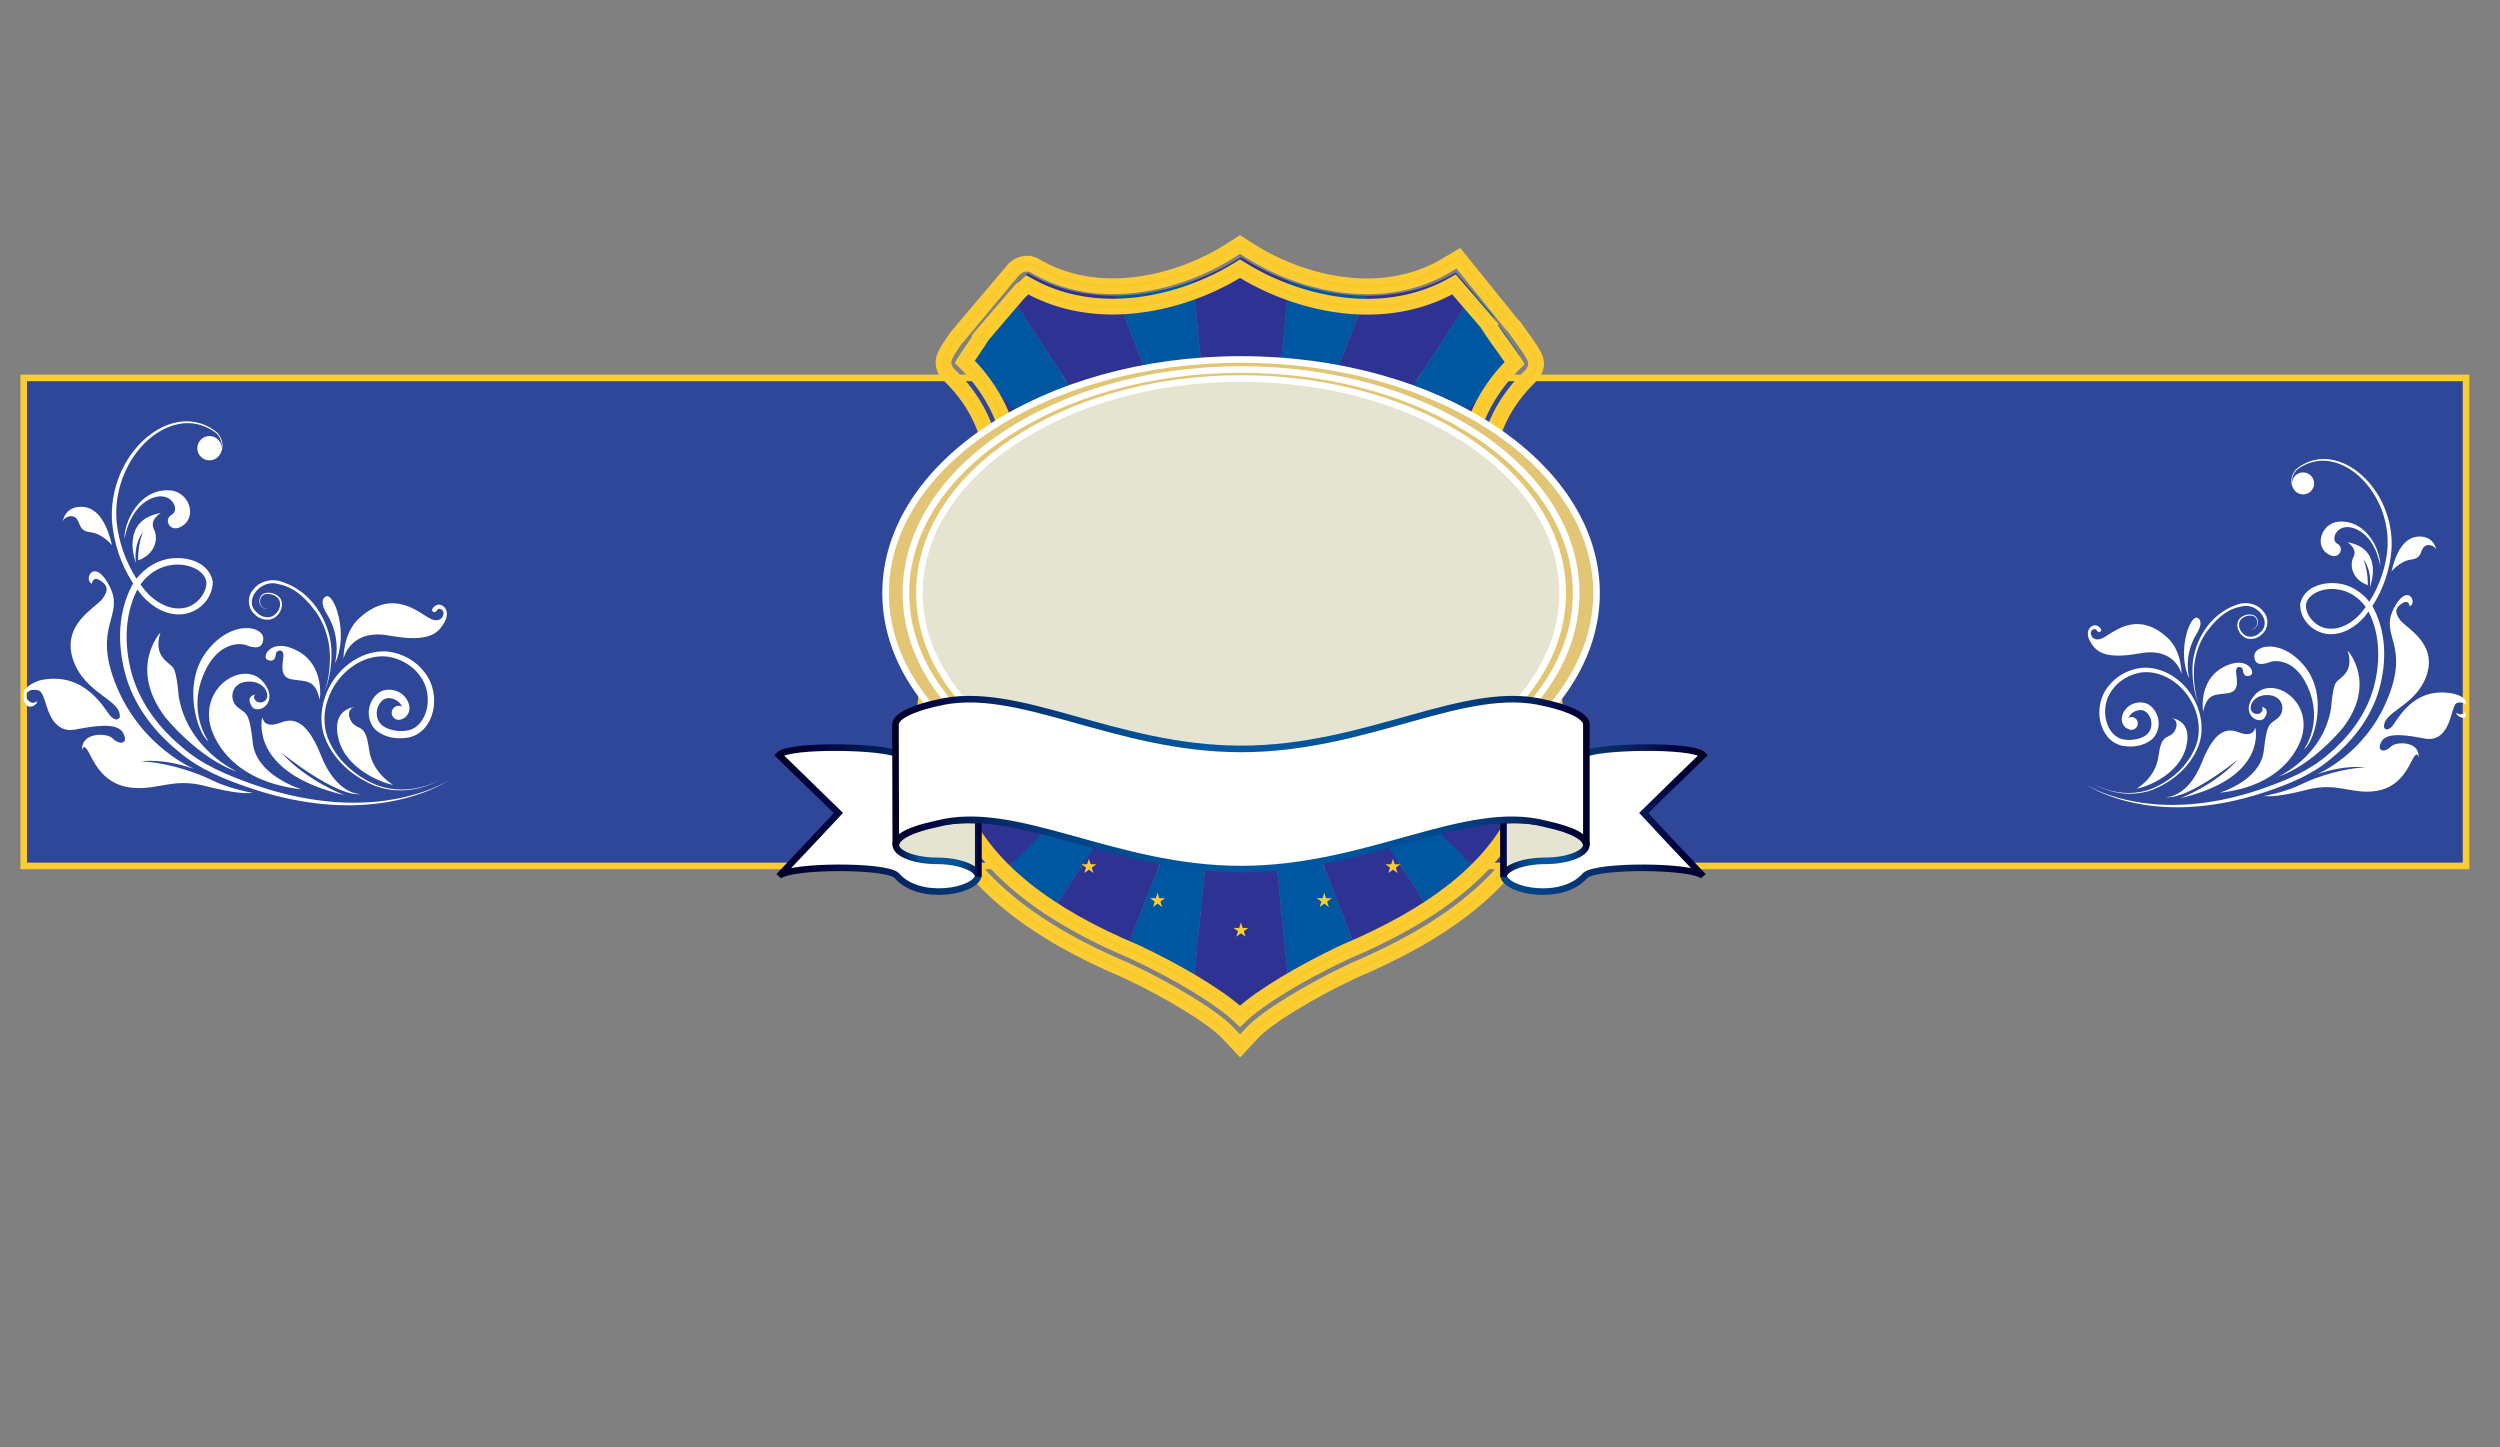 <!-- Generator: Adobe Illustrator 16.0.0, SVG Export Plug-In . SVG Version: 6.00 Build 0)  -->
<svg version="1.1" id="Layer_1" xmlns="http://www.w3.org/2000/svg" xmlns:xlink="http://www.w3.org/1999/xlink" x="0px" y="0px" width="760px" height="440px" viewBox="0 0 380 220" enable-background="new 0 0 380 220" xml:space="preserve">
<rect x="0" y="0" width="380" height="220" fill="#808080" stroke="none"/>
<g id="Swim">
	
		<rect id="Background" x="3.604" y="57.443" fill="#2E4799" stroke="#FBCC34" stroke-miterlimit="10" width="371.233" height="74.177" class="svg_element" onclick="choose_color(Background,0)"><title xmlns="">Background</title></rect>
	<g id="Badge_Background_2" class="svg_element" onclick="choose_color(Badge_Background_2,0)">
		<path fill="#0057A1" d="M195.793,148.822c2.779-1.671,5.954-3.353,9.025-4.795c0.356-0.147,0.7-0.305,1.051-0.459l-14.226-36.275    L195.793,148.822z"></path>
		<path fill="#0057A1" d="M171.478,143.603c0.284,0.122,0.562,0.251,0.849,0.367c3.128,1.464,6.346,3.168,9.154,4.859l4.139-41.283    L171.478,143.603z"></path>
		<path fill="#0057A1" d="M195.57,105.081l21.383,32.709c2.85-1.81,5.323-3.706,7.429-5.702l-27.942-27.781    C196.165,104.579,195.874,104.837,195.57,105.081z"></path>
		<path fill="#0057A1" d="M181.682,87.895l-28.365-43.39l-4.646,5.389c0.19,0.216-2.625,3.842-2.498,4.062    c1.037,0.985,1.958,2.018,2.772,3.087l31.844,31.661C181.072,88.417,181.368,88.147,181.682,87.895z"></path>
		<path fill="#0057A1" d="M181.318,42.699c-3.638,1.342-7.621,2.19-11.645,2.238l15.945,40.658L181.318,42.699z"></path>
		<path fill="#0057A1" d="M180.888,104.341l-27.953,27.791c2.11,1.996,4.591,3.894,7.442,5.702l21.388-32.718    C181.46,104.872,181.165,104.613,180.888,104.341z"></path>
		<path fill="#0057A1" d="M196.536,88.738l31.825-31.642c0.781-1.022,1.651-2.013,2.636-2.957c0.156-0.28-4.185-5.78-3.968-6.029    l-3.033-3.531L195.655,87.93C195.964,88.184,196.257,88.453,196.536,88.738z"></path>
		<path fill="#0057A1" d="M191.647,85.837l16.032-40.886c-4.061-0.034-8.07-0.887-11.727-2.24l-4.31,43.126    C191.644,85.837,191.646,85.837,191.647,85.837z"></path>
	<title xmlns="">Badge_Background_2</title></g>
	<path id="Badge_Background_1" fill="#2E3393" d="M224.848,63.494c0.8-2.215,1.965-4.371,3.514-6.397l-31.825,31.642   c-0.279-0.285-0.572-0.555-0.881-0.809l28.341-43.351l-2.715-3.155c-4.299,2.553-8.981,3.568-13.602,3.527l-16.032,40.886   c-0.002,0-0.004,0-0.004,0l4.31-43.126c-2.669-0.986-5.149-2.238-7.319-3.631c-2.17,1.389-4.649,2.635-7.315,3.619l4.301,42.896   l-15.945-40.658c-4.581,0.056-9.213-0.928-13.438-3.418c-0.096-0.031-1.226,1.156-1.312,1.122l-1.607,1.863l28.365,43.39   c-0.313,0.253-0.609,0.522-0.894,0.809l-31.844-31.661c4.561,5.99,5.724,13.121,4.374,19.392l24.73,16.471l-27.635-9.018   c-1.067,2.235-2.028,4.413-2.866,6.537c-0.385,0.975-0.737,1.932-1.075,2.882l28.36,3.326l-30.407,3.563   c-0.954,4.067-1.37,7.904-1.194,11.523l34.464-11.247l-32.147,21.411c1.601,3.675,4.04,7.081,7.387,10.249l27.953-27.791   c0.277,0.272,0.572,0.531,0.877,0.775l-21.388,32.718c2.206,1.399,4.622,2.748,7.289,4.041c1.234,0.589,2.511,1.17,3.812,1.728   l14.142-36.057l-4.139,41.283c3.131,1.885,5.754,3.749,7.153,5.23c1.391-1.488,4.023-3.355,7.159-5.237l-4.149-41.529   l14.226,36.275c1.259-0.545,2.502-1.107,3.698-1.693c2.702-1.309,5.158-2.67,7.386-4.085l-21.383-32.709   c0.304-0.244,0.595-0.502,0.869-0.774l27.942,27.781c3.346-3.166,5.771-6.576,7.364-10.249l-32.013-21.323l34.318,11.199   c0.176-3.617-0.233-7.45-1.191-11.521l-30.403-3.562l28.353-3.325c-1.072-3.021-2.391-6.155-3.951-9.415l-27.479,8.968   l24.597-16.381C223.079,72.329,223.282,67.809,224.848,63.494z" class="svg_element" onclick="choose_color(Badge_Background_1,0)"><title xmlns="">Badge_Background_1</title></path>
	<g id="Face_Design" class="svg_element" onclick="choose_color(Face_Design,0)">
		<path id="Badge_Outline" fill="#FBC926" stroke="#FBCC34" stroke-miterlimit="10" d="M188.5,159.994l-2.398-2.534    c-2.169-2.294-8.588-6.226-15.265-9.35c-1.38-0.569-2.893-1.252-4.733-2.131c-13.306-6.453-21.374-14.334-24.663-24.094    c-3.692-10.943-1.406-23.963,7.195-40.976c2.981-6.501,2.639-16.284-4.872-23.435l-0.41-0.429l-0.191-0.339    c-1.058-1.891-0.108-3.265,1.329-5.346l0.29-0.421l0.38-0.476l8.541-10.101c0.572-0.498,1.274-0.978,2.375-0.978h0.528    l0.902,0.315l0.237,0.14c3.341,1.972,7.183,2.972,11.415,2.972c5.849,0,12.248-1.949,17.554-5.347l1.772-1.132l1.766,1.132    c5.309,3.406,11.702,5.359,17.542,5.359c4.306,0,8.232-1.033,11.667-3.072l2.376-1.414l8.427,10.444l0.367,0.348    c0.255,0.362,0.534,0.749,0.785,1.097l0.162,0.229c2.472,3.426,3.217,4.46,2.14,6.415l-0.32,0.511l-0.284,0.271    c-7.913,7.584-7.517,17.28-4.772,23.279c8.603,16.993,10.896,30.015,7.203,40.951c-3.291,9.758-11.372,17.638-24.703,24.089    c-1.563,0.766-3.198,1.506-4.854,2.202c-6.648,3.125-13.013,7.028-15.111,9.268L188.5,159.994z M144.515,56.271l0.206,0.191    c8.014,7.626,8.37,18.077,5.171,25.053c-8.434,16.681-10.695,29.357-7.131,39.925c3.165,9.389,10.998,17.004,23.949,23.283    c1.814,0.866,3.304,1.54,4.689,2.111c6.844,3.203,13.441,7.261,15.715,9.666l1.377,1.459l1.366-1.467    c2.203-2.355,8.747-6.387,15.561-9.589c1.659-0.698,3.27-1.428,4.813-2.184c12.979-6.28,20.827-13.896,23.991-23.28    c3.566-10.561,1.298-23.239-7.137-39.902c-2.946-6.438-3.377-16.799,5.063-24.89l0.212-0.2l0.137-0.249    c0.625-1.138,0.344-1.606-2.05-4.927l-0.164-0.229c-0.239-0.328-0.5-0.693-0.745-1.038l-0.324-0.299l-7.703-9.55l-1.34,0.797    c-3.652,2.168-7.816,3.268-12.378,3.268c-6.1,0-12.767-2.034-18.294-5.58l-1.016-0.65l-1.019,0.651    c-5.524,3.537-12.196,5.567-18.306,5.567c-4.485,0-8.562-1.065-12.125-3.166l-0.172-0.102l-0.484-0.16h-0.302    c-0.61,0-0.986,0.224-1.431,0.609l-0.198,0.195l-8.804,10.558c-1.477,2.139-1.873,2.8-1.267,3.883L144.515,56.271z     M188.484,155.446l-0.487-0.472c-2.712-2.622-9.094-6.514-15.881-9.683c-1.414-0.583-2.887-1.247-4.669-2.103    c-12.513-6.066-20.059-13.358-23.072-22.294c-3.409-10.114-1.173-22.384,7.036-38.613l0.04-0.074    c3.393-7.38,3.084-18.54-5.305-26.732l-0.396-0.385l0.286-0.474c0.212-0.35,0.589-0.898,0.99-1.479    c0.323-0.466,0.725-1.049,0.992-1.468l0.33-0.517l-0.061-0.062l0.387-0.508l6.046-7.017l0.058,0.021l0.606-0.568    c0.092-0.089,0.187-0.179,0.268-0.252l0.374-0.336l0.437,0.249c3.754,2.141,8.027,3.228,12.699,3.231    c6.301,0,13.207-2.063,18.948-5.663l0.37-0.232l0.371,0.232c5.742,3.608,12.646,5.677,18.941,5.677    c4.713,0,9.048-1.109,12.88-3.297l0.498-0.285l5.96,6.93l-0.082,0.088l0.343,0.523c0.409,0.628,1.153,1.663,1.679,2.388    l0.178,0.249c0.73,1.013,1.306,1.814,1.587,2.287l0.28,0.471l-0.392,0.383c-8.849,8.687-8.323,19.754-5.188,26.592l0.032,0.08    c8.206,16.188,10.451,28.457,7.044,38.561c-3.017,8.933-10.581,16.224-23.126,22.292c-1.502,0.737-3.097,1.459-4.734,2.148    c-6.928,3.254-13.112,7.03-15.784,9.639L188.484,155.446z M147.525,54.881c8.479,8.627,8.733,20.206,5.169,27.957l-0.053,0.097    c-8.017,15.852-10.229,27.779-6.946,37.515c2.889,8.563,10.202,15.591,22.357,21.484c1.755,0.842,3.205,1.496,4.562,2.055    l0.07,0.029c6.668,3.113,12.743,6.779,15.796,9.506c2.983-2.677,9.006-6.316,15.648-9.435l0.073-0.034    c1.624-0.685,3.195-1.397,4.676-2.121c12.192-5.896,19.524-12.924,22.416-21.485c3.277-9.725,1.059-21.651-6.988-37.533    l-0.046-0.104c-3.266-7.118-3.859-18.612,5.088-27.74c-0.302-0.447-0.742-1.06-1.229-1.736l-0.178-0.247    c-0.532-0.733-1.289-1.787-1.715-2.44l-0.787-1.202l-4.579-5.325c-3.919,2.125-8.313,3.201-13.066,3.201    c-6.416,0-13.43-2.06-19.312-5.661c-5.883,3.593-12.899,5.646-19.318,5.646c-4.732-0.003-9.082-1.066-12.938-3.162l-0.831,0.78    l-5.575,6.52l-0.623,0.977c-0.276,0.433-0.691,1.034-0.993,1.472C147.948,54.26,147.712,54.6,147.525,54.881z"></path>
		<polygon fill="#FBCC34" points="188.619,140.216 188.886,141.041 189.753,141.041 189.054,141.549 189.319,142.374     188.619,141.864 187.918,142.374 188.186,141.549 187.485,141.041 188.353,141.041   "></polygon>
		<polygon fill="#FBCC34" points="165.511,130.543 165.778,131.366 166.644,131.366 165.943,131.874 166.212,132.697     165.511,132.189 164.81,132.697 165.078,131.874 164.376,131.366 165.243,131.366   "></polygon>
		<polygon fill="#FBCC34" points="211.729,130.543 211.995,131.366 212.862,131.366 212.161,131.874 212.43,132.697     211.729,132.189 211.025,132.697 211.295,131.874 210.592,131.366 211.458,131.366   "></polygon>
		<polygon fill="#FBCC34" points="175.946,135.708 176.214,136.531 177.082,136.531 176.379,137.04 176.647,137.864     175.946,137.356 175.246,137.864 175.514,137.04 174.813,136.531 175.678,136.531   "></polygon>
		<polygon fill="#FBCC34" points="201.292,135.708 201.56,136.531 202.425,136.531 201.726,137.04 201.993,137.864 201.292,137.356     200.59,137.864 200.858,137.04 200.158,136.531 201.022,136.531   "></polygon>
	<title xmlns="">Face_Design</title></g>
	<ellipse id="Face_Background" fill="#E5E4D1" cx="188.642" cy="90.14" rx="49.399" ry="32.697" class="svg_element" onclick="choose_color(Face_Background,0)"><title xmlns="">Face_Background</title></ellipse>
	<g id="Face_Ring" class="svg_element" onclick="choose_color(Face_Ring,0)">
		<path fill="#E2C675" stroke="#FFFFFF" stroke-miterlimit="10" d="M136.784,90.142c0-18.791,23.263-34.077,51.857-34.077    c28.593,0,51.857,15.286,51.857,34.077c0,18.788-23.265,34.075-51.857,34.075C160.047,124.217,136.784,108.93,136.784,90.142z     M237.528,90.142c0-17.98-21.931-32.608-48.887-32.608c-26.957,0-48.888,14.628-48.888,32.608s21.931,32.606,48.888,32.606    C215.598,122.748,237.528,108.122,237.528,90.142z"></path>
		<path fill="#E2C675" stroke="#FFFFFF" stroke-miterlimit="10" d="M134.61,90.142c0-19.578,24.237-35.506,54.031-35.506    c29.792,0,54.029,15.928,54.029,35.506s-24.237,35.504-54.029,35.504C158.848,125.646,134.61,109.72,134.61,90.142z     M239.576,90.142c0-18.735-22.847-33.976-50.935-33.976c-28.087,0-50.938,15.24-50.938,33.976    c0,18.732,22.851,33.974,50.938,33.974C216.729,124.115,239.576,108.874,239.576,90.142z"></path>
	<title xmlns="">Face_Ring</title></g>
	<g id="Ribbon" class="svg_element" onclick="choose_color(Ribbon,0)">
		<linearGradient id="SVGID_1_" gradientUnits="userSpaceOnUse" x1="117.7" y1="124.58" x2="259.581" y2="124.58">
			<stop offset="0" style="stop-color:#000022"></stop>
			<stop offset="0.039" style="stop-color:#000039"></stop>
			<stop offset="0.101" style="stop-color:#031A54"></stop>
			<stop offset="0.165" style="stop-color:#062E6B"></stop>
			<stop offset="0.23" style="stop-color:#033D7E"></stop>
			<stop offset="0.295" style="stop-color:#00488C"></stop>
			<stop offset="0.36" style="stop-color:#005097"></stop>
			<stop offset="0.427" style="stop-color:#00559E"></stop>
			<stop offset="0.497" style="stop-color:#0057A1"></stop>
			<stop offset="0.623" style="stop-color:#00559F"></stop>
			<stop offset="0.695" style="stop-color:#005299"></stop>
			<stop offset="0.753" style="stop-color:#004C92"></stop>
			<stop offset="0.804" style="stop-color:#004487"></stop>
			<stop offset="0.849" style="stop-color:#05397A"></stop>
			<stop offset="0.892" style="stop-color:#062C68"></stop>
			<stop offset="0.931" style="stop-color:#031A54"></stop>
			<stop offset="0.968" style="stop-color:#00003E"></stop>
			<stop offset="1" style="stop-color:#000022"></stop>
		</linearGradient>
		<path fill="#FFFFFF" stroke="url(#SVGID_1_)" stroke-miterlimit="10" d="M240.893,114.675c1.354-1.212,16.454-1.584,17.992,0.095    c-3.028,2.936-6.058,5.873-9.041,8.809c2.983,3.218,6.013,6.435,9.041,9.603c-1.304-1.632-16.361-1.725-17.946-0.094    c-3.446,3.965-11.839,2.425-12.397,0.094v-18.552C228.636,117.193,237.397,118.777,240.893,114.675L240.893,114.675z     M136.342,114.675c-1.352-1.212-16.406-1.584-17.944,0.095c3.028,2.936,6.012,5.873,9.042,8.809    c-3.03,3.218-6.014,6.435-9.042,9.603c1.304-1.632,16.36-1.725,17.898-0.094c3.449,3.965,11.841,2.425,12.398,0.094v-18.552    C148.603,117.193,139.883,118.777,136.342,114.675z"></path>
		<linearGradient id="SVGID_2_" gradientUnits="userSpaceOnUse" x1="135.657" y1="128.709" x2="149.194" y2="128.709">
			<stop offset="0" style="stop-color:#000022"></stop>
			<stop offset="0.039" style="stop-color:#000039"></stop>
			<stop offset="0.101" style="stop-color:#031A54"></stop>
			<stop offset="0.165" style="stop-color:#062E6B"></stop>
			<stop offset="0.23" style="stop-color:#033D7E"></stop>
			<stop offset="0.295" style="stop-color:#00488C"></stop>
			<stop offset="0.36" style="stop-color:#005097"></stop>
			<stop offset="0.427" style="stop-color:#00559E"></stop>
			<stop offset="0.497" style="stop-color:#0057A1"></stop>
			<stop offset="0.623" style="stop-color:#00559F"></stop>
			<stop offset="0.695" style="stop-color:#005299"></stop>
			<stop offset="0.753" style="stop-color:#004C92"></stop>
			<stop offset="0.804" style="stop-color:#004487"></stop>
			<stop offset="0.849" style="stop-color:#05397A"></stop>
			<stop offset="0.892" style="stop-color:#062C68"></stop>
			<stop offset="0.931" style="stop-color:#031A54"></stop>
			<stop offset="0.968" style="stop-color:#00003E"></stop>
			<stop offset="1" style="stop-color:#000022"></stop>
		</linearGradient>
		<path fill="#E5E4D1" stroke="url(#SVGID_2_)" stroke-miterlimit="10" d="M148.694,133.273c0-1.304-2.891-2.424-6.245-2.424    c-3.402,0-6.292-1.072-6.292-2.472c0-1.257,3.122-2.562,6.292-3.261c1.958-0.419,4.146-0.56,6.245-0.419V133.273z"></path>
		<linearGradient id="SVGID_3_" gradientUnits="userSpaceOnUse" x1="228.041" y1="128.709" x2="241.63" y2="128.709">
			<stop offset="0" style="stop-color:#000022"></stop>
			<stop offset="0.039" style="stop-color:#000039"></stop>
			<stop offset="0.101" style="stop-color:#031A54"></stop>
			<stop offset="0.165" style="stop-color:#062E6B"></stop>
			<stop offset="0.23" style="stop-color:#033D7E"></stop>
			<stop offset="0.295" style="stop-color:#00488C"></stop>
			<stop offset="0.36" style="stop-color:#005097"></stop>
			<stop offset="0.427" style="stop-color:#00559E"></stop>
			<stop offset="0.497" style="stop-color:#0057A1"></stop>
			<stop offset="0.623" style="stop-color:#00559F"></stop>
			<stop offset="0.695" style="stop-color:#005299"></stop>
			<stop offset="0.753" style="stop-color:#004C92"></stop>
			<stop offset="0.804" style="stop-color:#004487"></stop>
			<stop offset="0.849" style="stop-color:#05397A"></stop>
			<stop offset="0.892" style="stop-color:#062C68"></stop>
			<stop offset="0.931" style="stop-color:#031A54"></stop>
			<stop offset="0.968" style="stop-color:#00003E"></stop>
			<stop offset="1" style="stop-color:#000022"></stop>
		</linearGradient>
		<path fill="#E5E4D1" stroke="url(#SVGID_3_)" stroke-miterlimit="10" d="M228.541,133.273c0-1.304,2.939-2.424,6.292-2.424    c3.404,0,6.297-1.072,6.297-2.472c0-1.257-3.172-2.562-6.156-3.261c-2.098-0.419-4.286-0.56-6.433-0.419V133.273z"></path>
		<linearGradient id="SVGID_4_" gradientUnits="userSpaceOnUse" x1="135.611" y1="119.19" x2="241.63" y2="119.19">
			<stop offset="0" style="stop-color:#000022"></stop>
			<stop offset="0.039" style="stop-color:#000039"></stop>
			<stop offset="0.101" style="stop-color:#031A54"></stop>
			<stop offset="0.165" style="stop-color:#062E6B"></stop>
			<stop offset="0.23" style="stop-color:#033D7E"></stop>
			<stop offset="0.295" style="stop-color:#00488C"></stop>
			<stop offset="0.36" style="stop-color:#005097"></stop>
			<stop offset="0.427" style="stop-color:#00559E"></stop>
			<stop offset="0.497" style="stop-color:#0057A1"></stop>
			<stop offset="0.623" style="stop-color:#00559F"></stop>
			<stop offset="0.695" style="stop-color:#005299"></stop>
			<stop offset="0.753" style="stop-color:#004C92"></stop>
			<stop offset="0.804" style="stop-color:#004487"></stop>
			<stop offset="0.849" style="stop-color:#05397A"></stop>
			<stop offset="0.892" style="stop-color:#062C68"></stop>
			<stop offset="0.931" style="stop-color:#031A54"></stop>
			<stop offset="0.968" style="stop-color:#00003E"></stop>
			<stop offset="1" style="stop-color:#000022"></stop>
		</linearGradient>
		<path fill="#FFFFFF" stroke="url(#SVGID_4_)" stroke-miterlimit="10" d="M188.644,113.836c-19.3,0-34.121-10.022-46.194-6.99    c-1.399,0.278-6.245,1.491-6.338,3.262l0.046,18.411c0.047-1.958,4.474-2.889,6.292-3.307c12.073-3.124,26.895,6.895,46.194,6.895    c19.296,0,34.069-10.019,46.189-6.895c1.771,0.418,6.247,1.349,6.297,3.307v-18.411c-0.05-1.771-4.945-2.983-6.297-3.262    C222.713,103.813,207.939,113.836,188.644,113.836z"></path>
	<title xmlns="">Ribbon</title></g>
	<g id="Band_Design" class="svg_element" onclick="choose_color(Band_Design,0)">
		<path fill="#FFFFFF" d="M26.813,64.207c-2.558,0.508-5.136,2.334-6.988,5.01c-1.859,2.659-3.053,6.251-2.794,10.11    c0.271,3.15,1.293,6.421,3.208,9.358c-0.069,0.113-0.14,0.228-0.204,0.346c-2.38,4.595-2.124,9.839-0.735,14.302    c1.484,4.518,4.484,8.17,7.802,10.869c3.304,2.827,7.218,4.314,10.763,5.534c3.588,1.227,7.056,2.002,10.259,2.377    c13.098,1.568,20.357-3.67,20.145-3.562c0.206-0.092-7.184,4.879-20.081,3.061c-3.155-0.432-6.568-1.262-10.097-2.523    c-3.531-1.288-7.282-2.765-10.448-5.543c-3.193-2.662-6.04-6.204-7.424-10.514c-1.307-4.198-1.478-9.296,0.659-13.43    c0.231,0.314,0.471,0.627,0.725,0.933c1.427,1.606,3.56,3.036,6.04,2.84c2.432-0.202,4.708-2.251,4.698-5.001    c-0.595-2.915-3.784-3.739-6.158-3.509c-2.136,0.191-4.115,1.395-5.437,3.093c-1.735-2.705-2.745-5.799-3.024-8.681    c-0.309-3.687,0.774-7.168,2.521-9.776c1.739-2.621,4.193-4.438,6.64-4.98c2.464-0.604,4.697,0.264,6.054,1.366    c0.668,0.716,0.871,1.62,0.75,2.334c0.033-0.648-0.279-1.295-0.871-1.663c-0.865-0.539-2.005-0.271-2.543,0.596    c-0.539,0.867-0.271,2.006,0.595,2.545c0.868,0.537,2.007,0.27,2.545-0.597c0.052-0.081,0.092-0.164,0.128-0.249    c0.444-0.751,0.416-2.057-0.507-3.09C31.685,64.604,29.396,63.638,26.813,64.207z M26.285,85.856    c2.103-0.271,4.788,0.691,5.094,2.626c0.048,1.92-1.835,3.881-3.822,3.98c-2.045,0.188-3.977-1.011-5.326-2.504    c-0.311-0.362-0.604-0.736-0.881-1.119C22.52,87.185,24.32,86.046,26.285,85.856z"></path>
		<path fill="#FFFFFF" d="M52.968,100.942c-3.444,2.638-5.035,7.455-3.564,11.249c1.493,3.742,4.716,6.088,7.565,7.238    c2.967,1.121,5.694,0.698,7.389,0.18c1.73-0.54,2.586-1.15,2.586-1.141c0-0.01-0.869,0.585-2.602,1.086    c-1.698,0.488-4.409,0.846-7.3-0.314c-2.774-1.166-5.91-3.583-7.254-7.185c-1.333-3.641,0.282-8.183,3.569-10.602    c1.619-1.215,3.669-1.902,5.625-1.642c1.926,0.303,3.77,1.381,4.838,2.903c2.324,3.006,1.085,7.872-1.96,8.333    c-1.399,0.235-2.979-0.122-3.812-0.823c-0.849-0.747-0.918-1.865-0.646-2.671c0.701-1.764,1.884-1.45,2.144-1.38    c0.772,0.151,1.321,0.691,1.56,1.23c-0.488-0.254-1.098-0.105-1.399,0.369c-0.319,0.5-0.173,1.162,0.326,1.484    c0.344,0.217,0.76,0.213,1.092,0.03c0.312-0.08,0.7-0.332,0.984-0.954c0.504-1.188-0.494-3.069-2.277-3.418    c-0.217-0.041-0.693-0.188-1.564,0.032c-0.829,0.255-1.648,1.065-2.035,2.221c-0.383,1.119-0.249,2.844,1.055,3.945    c1.324,0.993,2.988,1.303,4.804,0.996c4.025-0.851,5.105-6.615,2.441-9.914c-1.274-1.718-3.279-2.841-5.454-3.144    C56.874,98.805,54.665,99.616,52.968,100.942z"></path>
		<path fill="#FFFFFF" d="M53.934,107.473c0,0-3.645,0.193-2.483,4.839c1.162,4.645,6.654,6.7,8.305,6.991    c0,0-3.199-1.814-3.662-5.399c-0.461-3.584-1.362-3.014-2.269-3.749C52.915,109.423,52.633,107.712,53.934,107.473z"></path>
		<path fill="#FFFFFF" d="M66.138,92.097c-0.882,0.66-0.286,1.043,0.017,0.93c0.302-0.114,0.342-0.775,0.994-0.358    c0.65,0.415,0.094,2.126-1.546,1.459c-1.639-0.665-5.65-4.994-10.962-0.201c-2.532,2.281-2.423,6.178-2.423,6.178    s0.95-4.595,6.979-3.494c6.028,1.103,7.484-0.339,8.435-2.182C68.578,92.587,67.019,91.436,66.138,92.097z"></path>
		<path fill="#FFFFFF" d="M50.133,99.273c0.162,3.649-0.832,5.816-0.785,5.801c-0.05,0.01,1.072-2.092,1.038-5.811    c0.062-3.518-2.213-9.358-7.997-10.977c-1.412-0.32-3.055,0.165-3.89,1.324c-0.993,1.071-0.829,2.863,0.172,3.723    c0.853,0.964,2.459,1.191,3.339,0.341c0.87-0.737,1.158-2.077,0.481-2.875c-0.697-0.705-1.671-0.85-2.384-0.583    c-0.737,0.369-0.778,1.222-0.58,1.674c0.459,0.893,1.163,0.666,1.301,0.63c-0.138,0.027-0.842,0.205-1.227-0.657    c-0.171-0.44-0.078-1.22,0.571-1.5c0.611-0.219,1.573-0.026,2.122,0.597c0.544,0.673,0.27,1.829-0.508,2.449    c-0.774,0.693-2.047,0.483-2.812-0.373c-2.009-1.756,0.658-5.098,3.327-4.251c2.698,0.479,4.587,2.646,5.928,4.527    C49.528,95.312,50.037,97.475,50.133,99.273z"></path>
		<path fill="#FFFFFF" d="M49.787,93.5c2.216,3.711,1.106,7.362,1.106,7.362c2.204-4.405-0.101-10.851-1.356-10.2    C48.277,91.311,49.787,93.5,49.787,93.5z"></path>
		<path fill="#FFFFFF" d="M40.745,100.341c1.15,0.353,1.113-0.667,1.215-1.061c0.099-0.395,1.005-0.735,1.111,0.177    c0.107,0.907-0.918,3.466,1.306,3.816c2.225,0.351,3.485-0.062,4.225,3.085c0,0,0.831-5.13-3.305-7.392    C41.158,96.704,39.595,99.988,40.745,100.341z"></path>
		<path fill="#FFFFFF" d="M42.52,109.889c-1.51,0.565-2.428,0.208-2.662-0.86c0,0-2.219,8.374,12.543,11.845    c0,0-5.798-2.175-9.633-6.468c0,0,8.353,6.797,12.115,6.295c0,0-3.678,0.251-6.102-5.891    C46.356,108.671,44.028,109.324,42.52,109.889z"></path>
		<path fill="#FFFFFF" d="M38.429,112.937c-0.541-5.017-1.048-4.344-2.376-5.497c-1.326-1.155-0.93-3.809,1.769-3.843    c2.7-0.033,3.445,2.508,2.257,3.05c-1.187,0.542-1.854-0.805-1.216-1.084c0,0-1.554,0.153-0.647,1.726    c0.905,1.574,4.493-0.567,1.698-3.731c-2.796-3.165-9.249,0.586-7.992,6.517c0,0,1.503,8.533,13.937,9.909    C45.857,119.982,38.972,117.947,38.429,112.937z"></path>
		<path fill="#FFFFFF" d="M27.156,105.803c0,0-0.226-3.357-0.798-4.259c-0.571-0.899-3.16-1.637-1.98-5.396    c0,0-4.938,5.334,0.729,12.86c0,0,5.02,6.268,10.921,8.282C36.027,117.29,28.472,113.91,27.156,105.803z"></path>
		<path fill="#FFFFFF" d="M31.441,98.98c-3.857,4.953-1.424,12.631,0.262,13.707c0,0-3.372-4.482-0.595-10.555    c2.11-4.617,5.423-4.411,6.342-4.054c0.917,0.357,2.553,0.791,2.571-1.031C40.04,95.223,35.297,94.026,31.441,98.98z"></path>
		<path fill="#FFFFFF" d="M32.155,118.561c-2.727-1.36-7.474-2.79-10.746-2.817c0,0,3.136-0.595,8.138,1.15    c0,0-7.945-3.244-11.806-12.521c-3.86-9.277,1.265-10.59-1.059-15.212c-2.323-4.623-4.096-1.014-2.708-0.432    c0,0,0.103-1.235,1.242-0.506c1.14,0.729,1.351,1.476,0.339,2.817s-6.201,3.837-4.474,9.15c1.728,5.312,7.412,6.114,7.123,8.839    c0,0-0.342,0.775-1.27-0.046c-0.929-0.825-3.703-7.014-10.721-5.611c0,0-2.018,0.512-2.61,1.768v1.404    c0.593,1.675,2.24,0.479,2.011,0.042c0,0-0.626,0.62-1.356-0.154c-0.729-0.772-0.081-1.605,0.903-1.587    c0.983,0.017,1.22,0.155,1.905,2.431c0.688,2.275,1.929,4.059,4.353,3.618c2.423-0.441,6.399-1.267,7.311,0.539    c0.91,1.806-0.734,1.748-1.591,0.816c-0.859-0.93-4.972-0.96-4.632,1.857c0,0,0.104-1.233,0.842,0.003    c0.739,1.236,2.007,4.879,6.168,5.55c4.159,0.671,6.533-1.484,11.473-0.237c4.94,1.249,6.37,1.166,7.477,1.109    C38.467,120.532,34.88,119.919,32.155,118.561z"></path>
		<path fill="#FFFFFF" d="M11.733,78.957c0.569,0.9,0.335,1.745,2.11,1.962c1.774,0.216,3.184,1.96,3.184,1.96    c-0.681-2.883-1.969-5.773-4.6-5.849c-2.629-0.074-2.905,2.272-2.905,2.272C9.721,78.513,11.159,78.057,11.733,78.957z"></path>
		<path fill="#FFFFFF" d="M23.399,80.451c-0.743-1.47,1.043-2.47,1.043-2.47c-6.346,1.068-3.787,7.6-3.787,7.6    c-0.364-3.14,1.107-4.723,1.107-4.723c-0.825,1.767-0.775,4.322-0.775,4.322C23.544,84.292,24.143,81.921,23.399,80.451z"></path>
		<path fill="#FFFFFF" d="M25.831,74.535c-4.643-0.317-7.011,4.823-6.907,7.414c0,0,0.62-4.644,4.011-6.156    c3.104-1.382,4.485,1.721,3.193,2.425s-0.371,2.667,1.216,1.925C30.18,78.82,28.823,74.739,25.831,74.535z"></path>
		<path fill="#FFFFFF" d="M348.993,71.332c-0.837,0.938-0.864,2.122-0.459,2.803c0.032,0.077,0.069,0.153,0.115,0.226    c0.487,0.786,1.521,1.027,2.307,0.541c0.786-0.488,1.028-1.521,0.541-2.308c-0.488-0.786-1.521-1.028-2.31-0.541    c-0.535,0.334-0.818,0.92-0.789,1.508c-0.108-0.647,0.078-1.467,0.683-2.115c1.229-1.002,3.255-1.788,5.489-1.239    c2.219,0.493,4.445,2.139,6.022,4.517c1.584,2.365,2.566,5.522,2.286,8.867c-0.254,2.612-1.168,5.419-2.744,7.872    c-1.197-1.54-2.991-2.632-4.93-2.805c-2.153-0.21-5.045,0.538-5.584,3.182c-0.01,2.495,2.056,4.353,4.261,4.536    c2.25,0.178,4.183-1.119,5.478-2.576c0.23-0.276,0.447-0.561,0.659-0.846c1.936,3.75,1.781,8.374,0.594,12.182    c-1.253,3.907-3.833,7.12-6.73,9.534c-2.871,2.518-6.272,3.859-9.477,5.025c-3.2,1.148-6.293,1.9-9.156,2.294    c-11.697,1.646-18.399-2.863-18.213-2.778c-0.193-0.099,6.394,4.655,18.271,3.23c2.903-0.341,6.05-1.046,9.304-2.153    c3.216-1.108,6.765-2.458,9.762-5.021c3.009-2.449,5.73-5.76,7.074-9.859c1.259-4.047,1.492-8.803-0.666-12.971    c-0.06-0.106-0.122-0.209-0.185-0.313c1.736-2.663,2.661-5.63,2.909-8.488c0.235-3.499-0.848-6.756-2.535-9.169    c-1.679-2.426-4.017-4.082-6.337-4.543C352.291,69.405,350.213,70.281,348.993,71.332z M359.588,92.263    c-0.253,0.348-0.517,0.687-0.798,1.015c-1.224,1.354-2.977,2.441-4.832,2.271c-1.801-0.09-3.508-1.869-3.466-3.61    c0.276-1.755,2.712-2.627,4.62-2.381C356.895,89.729,358.527,90.762,359.588,92.263z"></path>
		<path fill="#FFFFFF" d="M330.914,103.237c3.122,2.393,4.563,6.764,3.232,10.202c-1.355,3.396-4.278,5.526-6.864,6.566    c-2.689,1.017-5.162,0.634-6.699,0.162c-1.57-0.489-2.346-1.043-2.346-1.033c0-0.01,0.787,0.528,2.358,0.986    c1.541,0.44,4.001,0.766,6.622-0.288c2.516-1.058,5.359-3.249,6.579-6.516c1.208-3.3-0.257-7.422-3.237-9.615    c-1.471-1.102-3.327-1.725-5.104-1.487c-1.744,0.274-3.415,1.252-4.386,2.632c-2.107,2.728-0.984,7.14,1.779,7.56    c1.269,0.212,2.702-0.112,3.454-0.749c0.771-0.678,0.835-1.69,0.588-2.423c-0.639-1.599-1.71-1.314-1.945-1.25    c-0.701,0.136-1.197,0.627-1.414,1.115c0.442-0.23,0.996-0.095,1.269,0.335c0.29,0.452,0.157,1.054-0.295,1.346    c-0.312,0.197-0.689,0.194-0.991,0.03c-0.282-0.075-0.635-0.304-0.893-0.867c-0.455-1.078,0.449-2.782,2.067-3.099    c0.194-0.037,0.628-0.171,1.418,0.028c0.752,0.23,1.495,0.966,1.846,2.013c0.348,1.017,0.226,2.582-0.957,3.578    c-1.201,0.901-2.71,1.183-4.356,0.904c-3.651-0.772-4.63-6-2.215-8.99c1.157-1.557,2.976-2.577,4.947-2.853    C327.37,101.3,329.374,102.035,330.914,103.237z"></path>
		<path fill="#FFFFFF" d="M330.038,109.162c0,0,3.304,0.176,2.25,4.388c-1.053,4.213-6.033,6.078-7.53,6.341    c0,0,2.9-1.646,3.32-4.896c0.418-3.253,1.236-2.734,2.059-3.4C330.961,110.929,331.217,109.377,330.038,109.162z"></path>
		<path fill="#FFFFFF" d="M318.969,95.217c0.8,0.599,0.258,0.945-0.017,0.843c-0.271-0.104-0.311-0.703-0.901-0.325    c-0.59,0.377-0.085,1.928,1.402,1.323c1.486-0.603,5.125-4.529,9.942-0.183c2.296,2.07,2.197,5.604,2.197,5.604    s-0.862-4.168-6.329-3.171c-5.468,0.999-6.789-0.307-7.648-1.978C316.757,95.66,318.169,94.617,318.969,95.217z"></path>
		<path fill="#FFFFFF" d="M333.483,101.725c-0.147,3.311,0.754,5.275,0.714,5.262c0.044,0.011-0.975-1.898-0.942-5.27    c-0.056-3.191,2.008-8.488,7.253-9.955c1.28-0.291,2.771,0.148,3.526,1.2c0.901,0.973,0.753,2.598-0.154,3.377    c-0.775,0.873-2.23,1.08-3.028,0.309c-0.791-0.668-1.053-1.884-0.438-2.606c0.632-0.642,1.517-0.771,2.162-0.529    c0.669,0.333,0.706,1.107,0.526,1.519c-0.417,0.809-1.056,0.604-1.181,0.57c0.125,0.025,0.764,0.187,1.113-0.595    c0.154-0.401,0.069-1.106-0.519-1.361c-0.556-0.198-1.427-0.024-1.925,0.54c-0.494,0.61-0.243,1.66,0.459,2.222    c0.703,0.63,1.858,0.438,2.554-0.338c1.821-1.593-0.599-4.623-3.018-3.855c-2.449,0.435-4.16,2.399-5.377,4.106    C334.032,98.132,333.572,100.094,333.483,101.725z"></path>
		<path fill="#FFFFFF" d="M333.797,96.488c-2.009,3.366-1.003,6.679-1.003,6.679c-1.999-3.995,0.092-9.841,1.231-9.253    C335.164,94.504,333.797,96.488,333.797,96.488z"></path>
		<path fill="#FFFFFF" d="M341.996,102.692c-1.043,0.321-1.008-0.604-1.099-0.961c-0.092-0.357-0.912-0.665-1.009,0.158    c-0.098,0.826,0.83,3.147-1.186,3.464c-2.016,0.318-3.159-0.06-3.83,2.797c0,0-0.756-4.651,2.997-6.703    C341.622,99.396,343.042,102.372,341.996,102.692z"></path>
		<path fill="#FFFFFF" d="M340.389,111.353c1.369,0.513,2.201,0.188,2.414-0.779c0,0,2.013,7.593-11.376,10.744    c0,0,5.259-1.976,8.738-5.865c0,0-7.577,6.163-10.989,5.707c0,0,3.336,0.226,5.533-5.341    C336.907,110.248,339.02,110.841,340.389,111.353z"></path>
		<path fill="#FFFFFF" d="M344.097,114.115c0.493-4.547,0.952-3.938,2.155-4.985c1.204-1.047,0.844-3.453-1.603-3.483    c-2.448-0.032-3.126,2.273-2.047,2.765c1.076,0.491,1.683-0.729,1.104-0.982c0,0,1.409,0.139,0.588,1.565    c-0.822,1.428-4.076-0.515-1.542-3.385c2.536-2.87,8.39,0.534,7.249,5.912c0,0-1.363,7.739-12.642,8.984    C337.359,120.506,343.605,118.66,344.097,114.115z"></path>
		<path fill="#FFFFFF" d="M354.322,107.646c0,0,0.204-3.044,0.724-3.862c0.517-0.814,2.865-1.484,1.796-4.894    c0,0,4.479,4.836-0.661,11.663c0,0-4.552,5.686-9.903,7.512C346.277,118.064,353.13,115.001,354.322,107.646z"></path>
		<path fill="#FFFFFF" d="M350.437,101.459c3.498,4.493,1.289,11.457-0.237,12.431c0,0,3.056-4.063,0.539-9.571    c-1.915-4.188-4.918-4.001-5.752-3.676c-0.832,0.323-2.315,0.718-2.333-0.937C342.637,98.052,346.938,96.966,350.437,101.459z"></path>
		<path fill="#FFFFFF" d="M374.789,107.293v-0.536c0-0.927-1.842-1.313-1.842-1.313c-6.363-1.272-8.628,4.34-9.468,5.089    c-0.843,0.746-1.097,0.043-1.097,0.043c-0.261-2.472,4.922-3.199,6.49-8.019c1.565-4.817-3.129-7.08-4.046-8.298    c-0.916-1.217-0.718-1.894,0.315-2.555c1.035-0.663,1.132,0.458,1.132,0.458c1.259-0.527-0.349-3.8-2.455,0.392    c-2.107,4.192,2.541,5.383-0.96,13.798c-3.5,8.413-10.707,11.355-10.707,11.355c4.539-1.584,7.383-1.044,7.383-1.044    c-2.968,0.025-7.274,1.321-9.746,2.557c-2.472,1.231-5.726,1.785-5.726,1.785c1.004,0.051,2.301,0.126,6.781-1.004    s6.632,0.821,10.405,0.215c3.774-0.61,4.923-3.912,5.594-5.035c0.669-1.121,0.761,0,0.761,0c0.308-2.556-3.421-2.53-4.2-1.687    c-0.779,0.847-2.27,0.897-1.443-0.741c0.825-1.638,4.427-0.889,6.624-0.489c2.197,0.4,3.315-1.216,3.938-3.279    c0.622-2.063,0.593-2.19,1.484-2.206C374.487,106.77,374.789,106.985,374.789,107.293z"></path>
		<path fill="#FFFFFF" d="M374.789,107.888c0,0.11,0.108,0.223,0.003,0.332c-0.662,0.7-1.413,0.138-1.413,0.138    c-0.189,0.36,1.41,1.292,1.41,0.309V107.888z"></path>
		<path fill="#FFFFFF" d="M368.311,83.3c-0.519,0.817-0.307,1.583-1.914,1.778c-1.609,0.196-2.889,1.778-2.889,1.778    c0.618-2.615,1.785-5.236,4.171-5.304c2.385-0.067,2.636,2.061,2.636,2.061C370.134,82.896,368.829,82.482,368.311,83.3z"></path>
		<path fill="#FFFFFF" d="M357.729,84.653c0.674-1.332-0.947-2.238-0.947-2.238c5.755,0.969,3.436,6.892,3.436,6.892    c0.33-2.847-1.004-4.283-1.004-4.283c0.748,1.603,0.702,3.921,0.702,3.921C357.598,88.138,357.055,85.987,357.729,84.653z"></path>
		<path fill="#FFFFFF" d="M355.523,79.289c4.21-0.288,6.359,4.374,6.265,6.724c0,0-0.561-4.212-3.637-5.582    c-2.814-1.254-4.067,1.56-2.897,2.198c1.171,0.639,0.338,2.419-1.104,1.746C351.58,83.175,352.812,79.474,355.523,79.289z"></path>
	<title xmlns="">Band_Design</title></g>
</g>
<g id="checkBox" transform="translate(100,100)" style="display: none;">    <rect id="boxBody" x="0px" y="0px" width="100" height="100" style="fill:none; stroke-width:1 ;stroke:rgb(61,157,255);opacity:1;"></rect>    <rect id="rightTopPoint" x="98px" y="-2px" width="5" height="5" style="stroke-width:2 ;stroke:rgb(61,157,255);opacity:0;"></rect>    <rect id="leftBotPoint" x="-2px" y="98px" width="5" height="5" style="stroke-width:2 ;stroke:rgb(61,157,255);opacity:0;"></rect>    <rect id="leftTopPoint" x="-2px" y="-2px" width="5" height="5" style="stroke-width:2 ;stroke:rgb(61,157,255);opacity:0;"></rect>    <rect id="rightBotPoint" x="98px" y="98px" width="5" height="5" style="stroke-width:2 ;stroke:rgb(61,157,255);opacity:1;"></rect>    </g></svg>